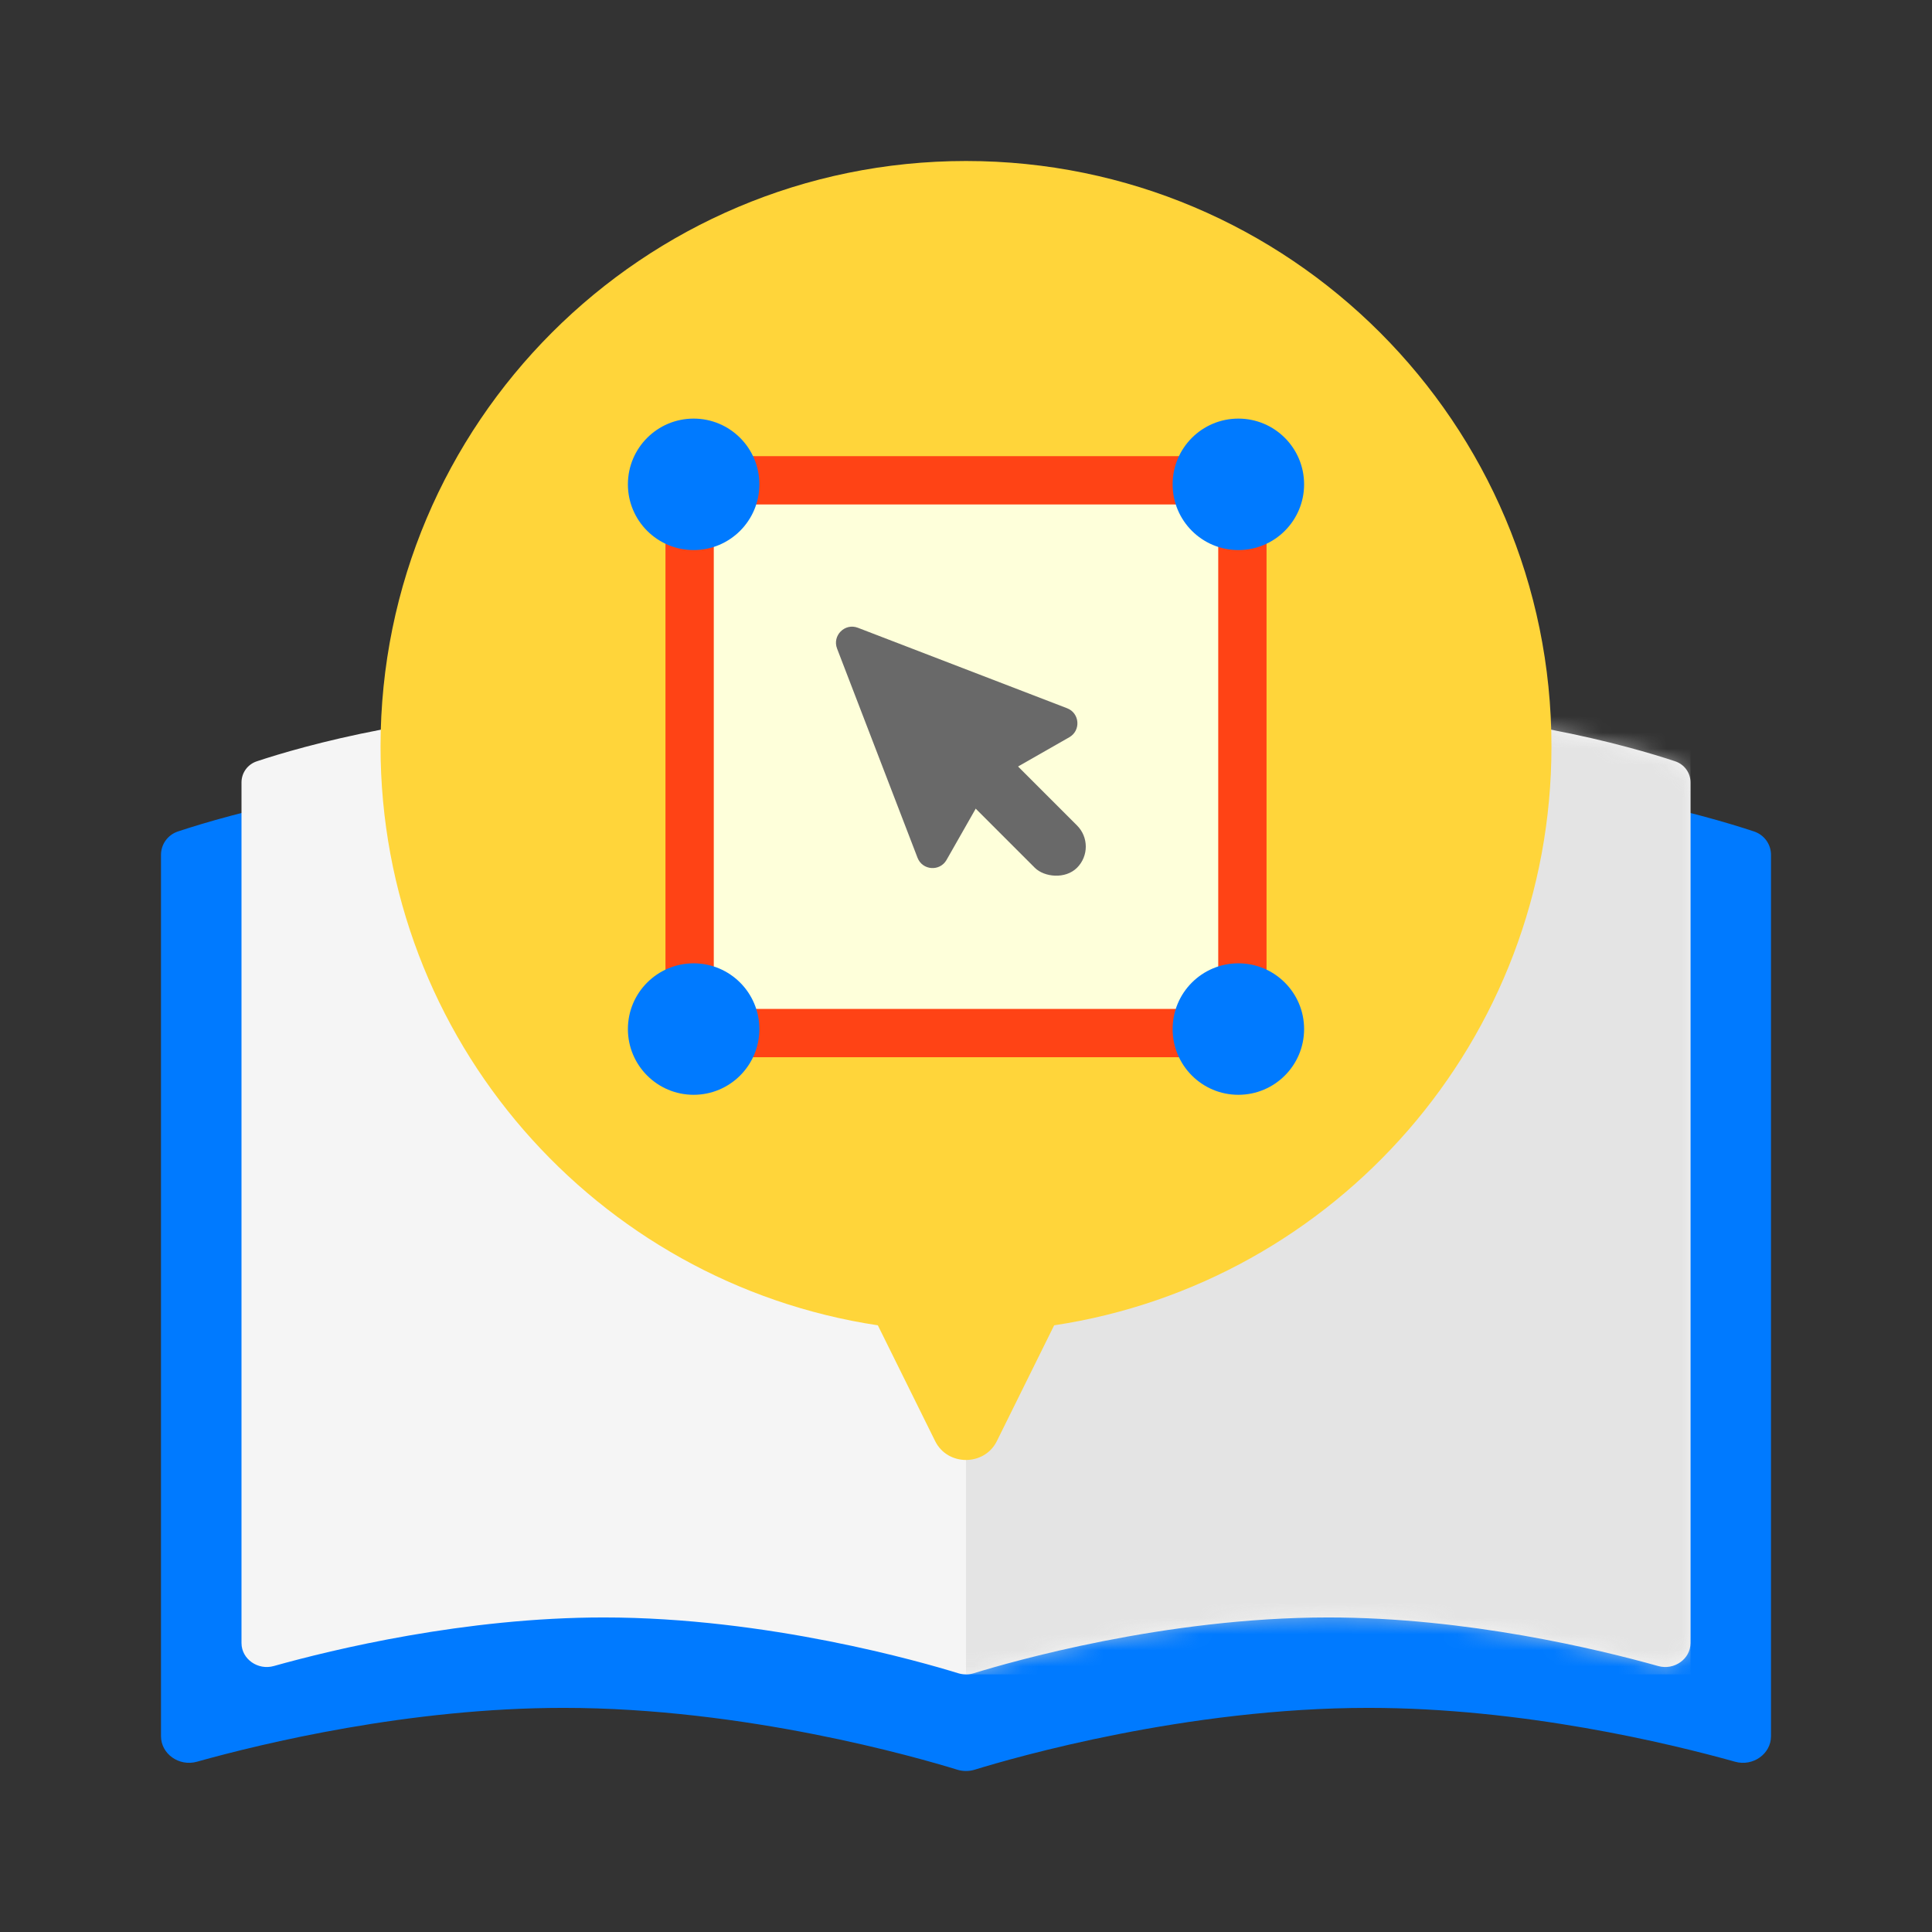 <svg width="120" height="120" viewBox="0 0 120 120" fill="none" xmlns="http://www.w3.org/2000/svg">
<rect x="0" y="0" width="120" height="120" fill="#333333" stroke="none"/>
<path d="M35 48C23.154 48 14.057 50.647 11.059 51.641C10.415 51.855 10 52.441 10 53.096V107.842C10 108.943 11.129 109.733 12.228 109.425C16.303 108.285 25.422 106.079 35 106.079C46.299 106.079 56.961 109.149 59.454 109.918C59.809 110.027 60.191 110.027 60.546 109.918C63.039 109.149 73.701 106.079 85 106.079C94.578 106.079 103.697 108.285 107.772 109.425C108.871 109.733 110 108.943 110 107.842V53.096C110 52.441 109.584 51.855 108.94 51.641C105.943 50.647 96.846 48 85 48C72.499 48 63.059 50.948 60.619 51.79C60.215 51.929 59.785 51.929 59.381 51.79C56.941 50.948 47.501 48 35 48Z" fill="#007AFF"/>
<path d="M37.5 44C26.838 44 18.651 46.388 15.954 47.285C15.374 47.477 15 48.007 15 48.598V102.053C15 103.047 16.016 103.759 17.005 103.481C20.673 102.453 28.88 100.463 37.5 100.463C47.669 100.463 57.264 103.232 59.508 103.926C59.828 104.025 60.172 104.025 60.492 103.926C62.736 103.232 72.331 100.463 82.5 100.463C91.12 100.463 99.327 102.453 102.995 103.481C103.984 103.759 105 103.047 105 102.053V48.598C105 48.007 104.626 47.477 104.046 47.285C101.349 46.388 93.162 44 82.5 44C71.249 44 62.753 46.66 60.557 47.419C60.194 47.545 59.806 47.545 59.443 47.419C57.247 46.66 48.751 44 37.5 44Z" fill="#F5F5F5"/>
<mask id="mask0_64_5290" style="mask-type:alpha" maskUnits="userSpaceOnUse" x="15" y="44" width="90" height="60">
<path d="M37.5 44C26.838 44 18.651 46.388 15.954 47.285C15.374 47.477 15 48.007 15 48.598V102.053C15 103.047 16.016 103.759 17.005 103.481C20.673 102.453 28.88 100.463 37.5 100.463C47.669 100.463 57.264 103.232 59.508 103.926C59.828 104.025 60.172 104.025 60.492 103.926C62.736 103.232 72.331 100.463 82.5 100.463C91.12 100.463 99.327 102.453 102.995 103.481C103.984 103.759 105 103.047 105 102.053V48.598C105 48.007 104.626 47.477 104.046 47.285C101.349 46.388 93.162 44 82.5 44C71.249 44 62.753 46.66 60.557 47.419C60.194 47.545 59.806 47.545 59.443 47.419C57.247 46.66 48.751 44 37.5 44Z" fill="#F9F9F9"/>
</mask>
<g mask="url(#mask0_64_5290)">
<rect opacity="0.6" x="60" y="40.604" width="45" height="63.396" fill="#D9D9D9"/>
</g>
<path fill-rule="evenodd" clip-rule="evenodd" d="M65.475 82.318C82.96 79.677 96.364 64.586 96.364 46.364C96.364 26.281 80.083 10 60 10C39.917 10 23.636 26.281 23.636 46.364C23.636 64.586 37.039 79.677 54.525 82.318L58.084 89.51C58.856 91.072 61.143 91.072 61.916 89.51L65.475 82.318Z" fill="#FFD53A"/>
<rect x="42.834" y="29.833" width="34.333" height="34.333" fill="#FEFFDA" stroke="#FF4315" stroke-width="3"/>
<circle cx="76.917" cy="63.917" r="4.083" fill="#007AFF"/>
<circle cx="43.083" cy="63.917" r="4.083" fill="#007AFF"/>
<circle cx="43.083" cy="30.083" r="4.083" fill="#007AFF"/>
<circle cx="76.917" cy="30.083" r="4.083" fill="#007AFF"/>
<path d="M58.791 53.412C58.374 54.145 57.292 54.064 56.989 53.276L51.992 40.285C51.681 39.476 52.476 38.681 53.285 38.992L66.279 43.99C67.066 44.293 67.148 45.374 66.416 45.792L63.211 47.621L61.819 48.533C61.705 48.607 61.607 48.705 61.532 48.819L60.603 50.228L58.791 53.412Z" fill="#696969"/>
<rect x="58.584" y="48.209" width="3.712" height="9.9" rx="1.856" transform="rotate(-45 58.584 48.209)" fill="#696969"/>
</svg>
